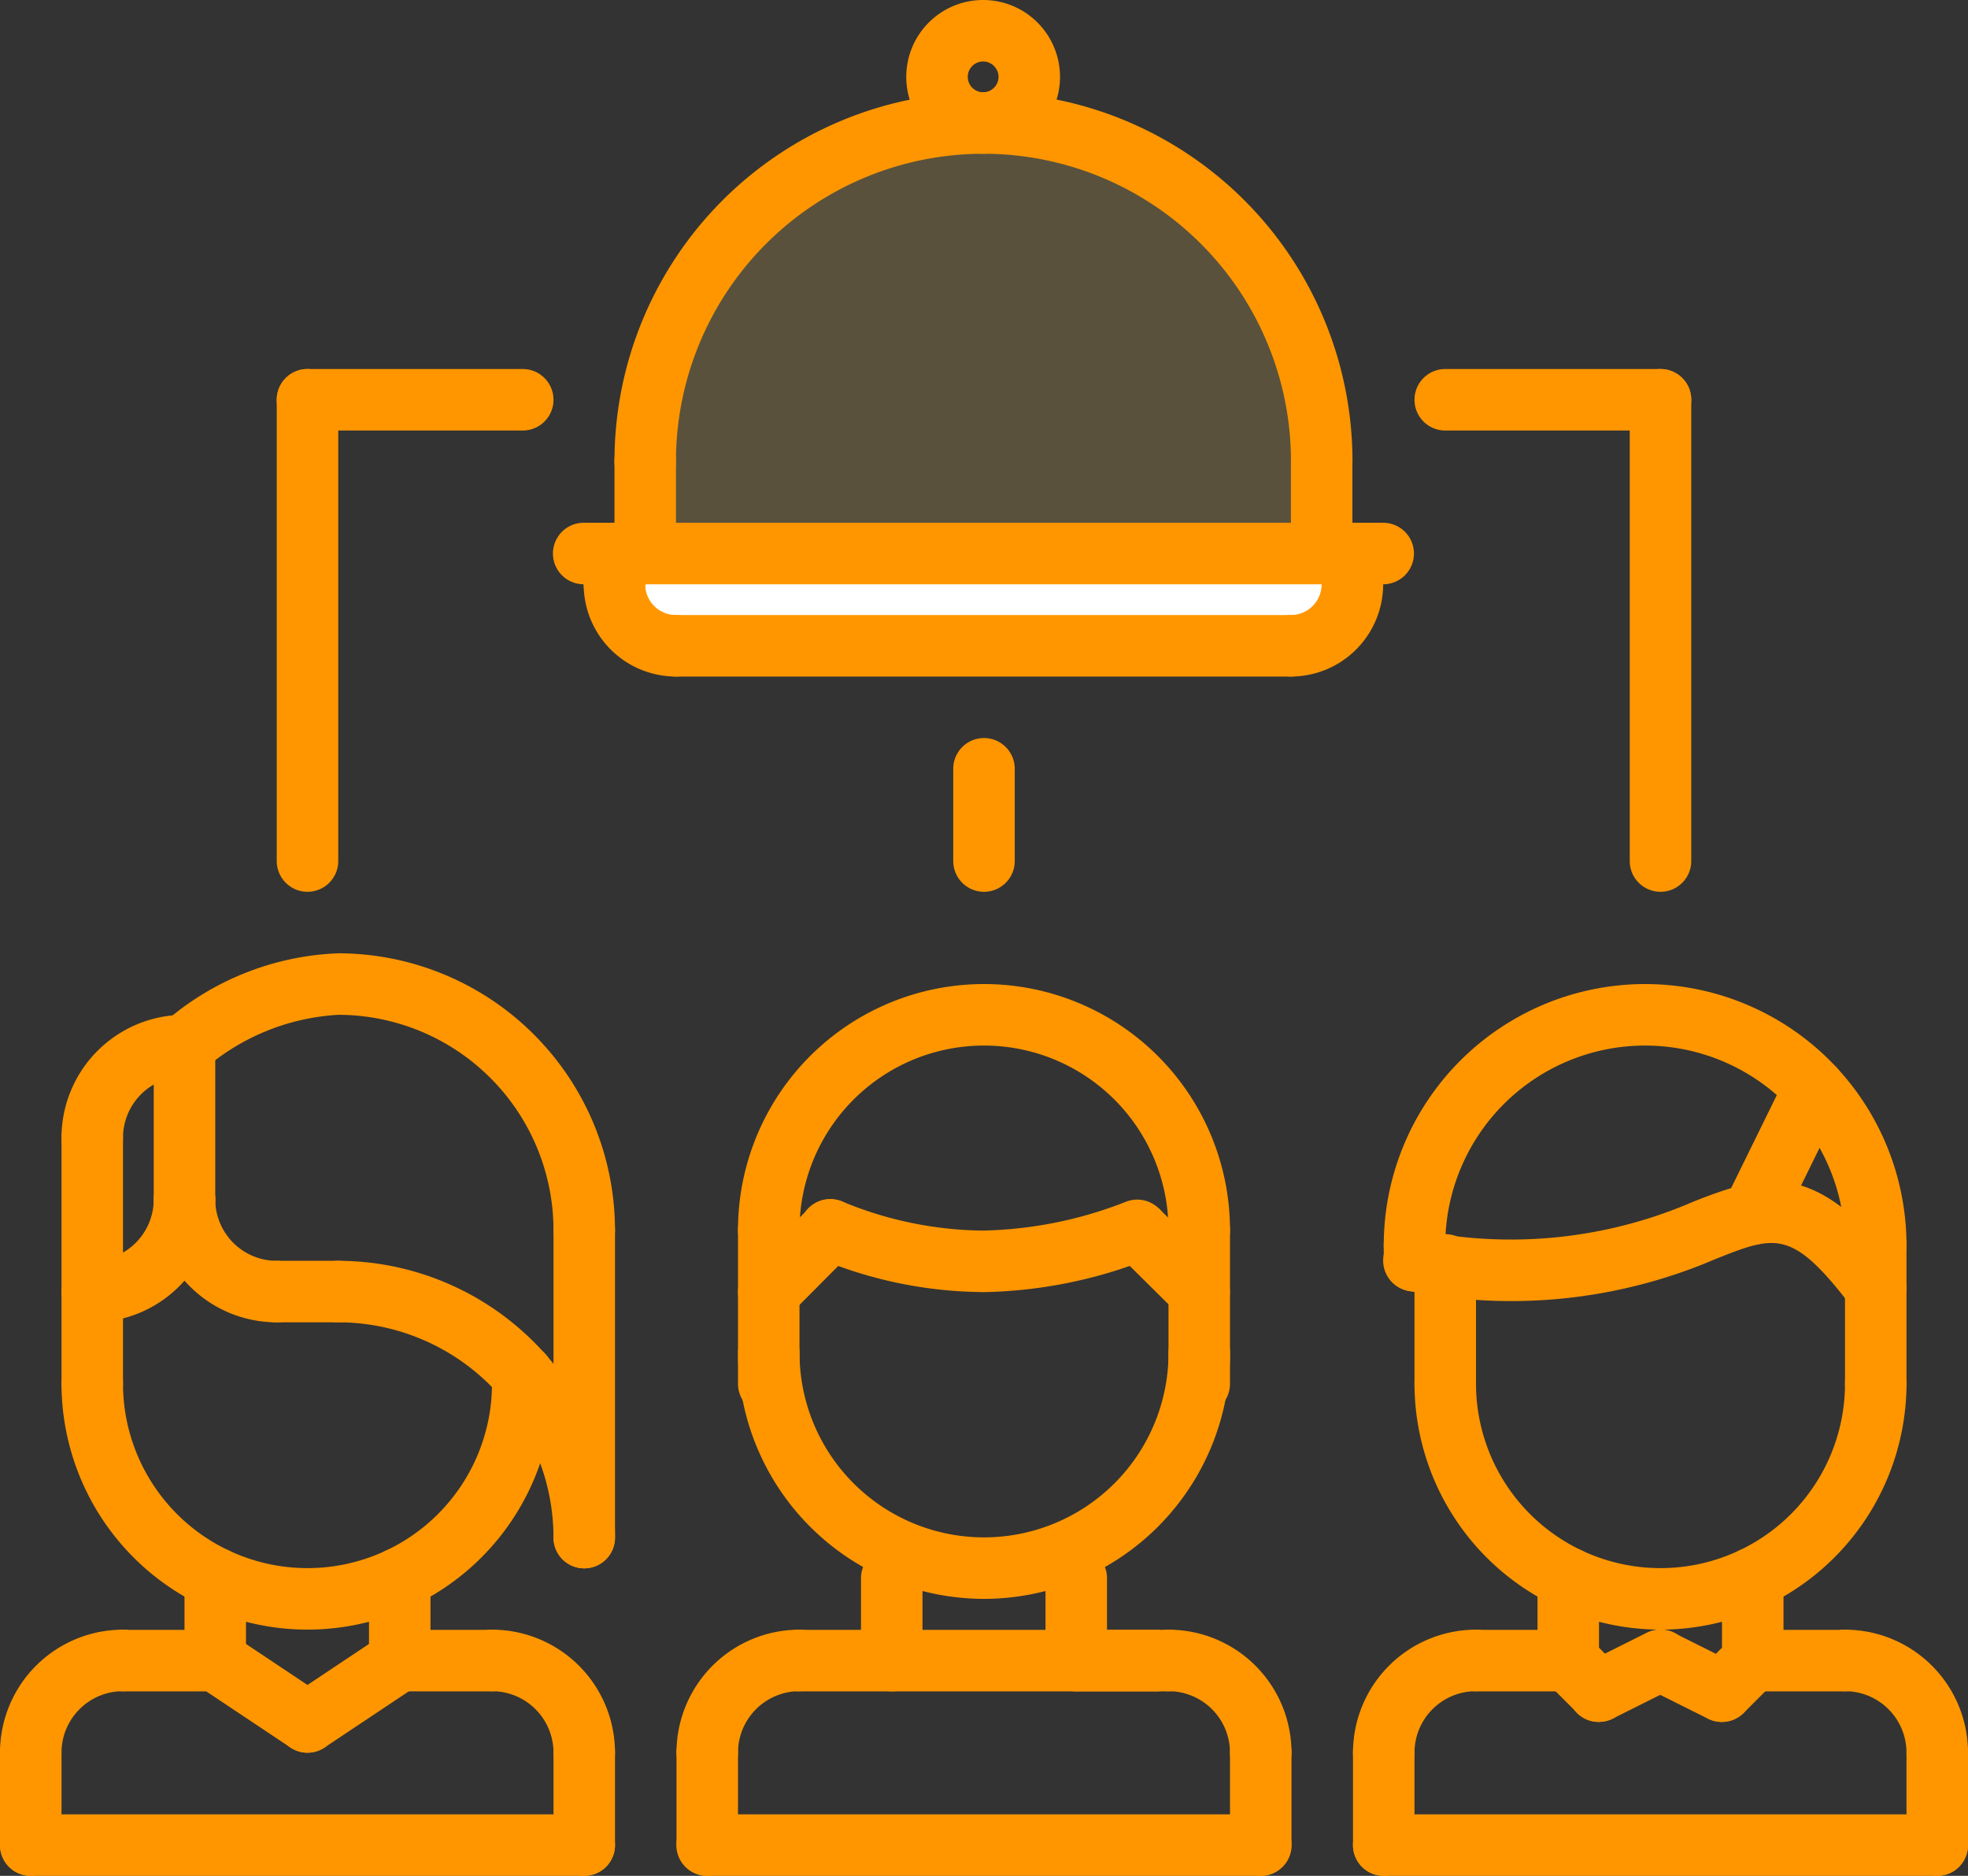 <svg xmlns="http://www.w3.org/2000/svg" width="64" height="61" viewBox="0 0 64 61">
  <rect x="0" y="0" width="64" height="61" fill="#333333" stroke="none"/>
  <g id="Group_5387" data-name="Group 5387" transform="translate(-1213 -737)">
    <g id="group" transform="translate(1213 735.5)">
      <path id="Path_3389" data-name="Path 3389" d="M20.98,19.5h23v1a2,2,0,0,1-2,2h-20a2.005,2.005,0,0,1-2-2v-1Z" fill="#fff"/>
      <path id="Path_3390" data-name="Path 3390" d="M42.98,19.5h-22v-3a11,11,0,0,1,10.99-11h.01a10.994,10.994,0,0,1,11,11v2.94Z" fill="#ffd166" opacity="0.191"/>
      <path id="Path_3412" data-name="Path 3412" d="M32,30.5a1,1,0,0,1-1-1v-3a1,1,0,0,1,2,0v3A1,1,0,0,1,32,30.5Z" fill="#ff9600"/>
      <path id="Path_3413" data-name="Path 3413" d="M54,30.5a1,1,0,0,1-1-1v-15a1,1,0,0,1,2,0v15A1,1,0,0,1,54,30.5Z" fill="#ff9600"/>
      <path id="Path_3414" data-name="Path 3414" d="M54,15.5H47a1,1,0,0,1,0-2h7a1,1,0,0,1,0,2Z" fill="#ff9600"/>
      <path id="Path_3415" data-name="Path 3415" d="M10,30.5a1,1,0,0,1-1-1v-15a1,1,0,0,1,2,0v15A1,1,0,0,1,10,30.5Z" fill="#ff9600"/>
      <path id="Path_3416" data-name="Path 3416" d="M17,15.5H10a1,1,0,0,1,0-2h7a1,1,0,0,1,0,2Z" fill="#ff9600"/>
      <path id="Path_3417" data-name="Path 3417" d="M47,47.5a1,1,0,0,1-1-1V42.633a1,1,0,1,1,2,0V46.5A1,1,0,0,1,47,47.5Z" fill="#ff9600"/>
      <path id="Path_3418" data-name="Path 3418" d="M61,47.5a1,1,0,0,1-1-1V42a1,1,0,0,1,2,0v4.5A1,1,0,0,1,61,47.5Z" fill="#ff9600"/>
      <path id="Path_3419" data-name="Path 3419" d="M61,43a1,1,0,0,1-1-1,6.5,6.5,0,0,0-13,0,1,1,0,0,1-2,0,8.5,8.5,0,0,1,17,0A1,1,0,0,1,61,43Z" fill="#ff9600"/>
      <path id="Path_3420" data-name="Path 3420" d="M61,44.371a1,1,0,0,1-.795-.392c-1.93-2.521-2.455-2.315-4.414-1.538a16.841,16.841,0,0,1-9.948,1.042,1,1,0,1,1,.313-1.975,14.905,14.905,0,0,0,8.9-.927c2.412-.955,4.027-1.359,6.738,2.181a1,1,0,0,1-.186,1.4.988.988,0,0,1-.607.207Z" fill="#ff9600"/>
      <path id="Path_3421" data-name="Path 3421" d="M57,41.977a1,1,0,0,1-.9-1.441l2-4.071a1,1,0,1,1,1.8.881l-2,4.071a1,1,0,0,1-.9.56Z" fill="#ff9600"/>
      <path id="Path_3422" data-name="Path 3422" d="M45,59.495a1,1,0,0,1-1-1,4,4,0,0,1,4-4,1,1,0,0,1,0,2,2,2,0,0,0-2,2A1,1,0,0,1,45,59.495Z" fill="#ff9600"/>
      <path id="Path_3423" data-name="Path 3423" d="M51,56.5H48a1,1,0,0,1,0-2h3a1,1,0,0,1,0,2Z" fill="#ff9600"/>
      <path id="Path_3424" data-name="Path 3424" d="M45,62.5a1,1,0,0,1-1-1V58.495a1,1,0,1,1,2,0V61.5A1,1,0,0,1,45,62.5Z" fill="#ff9600"/>
      <path id="Path_3425" data-name="Path 3425" d="M63,59.495a1,1,0,0,1-1-1,2,2,0,0,0-2-2,1,1,0,0,1,0-2,4,4,0,0,1,4,4A1,1,0,0,1,63,59.495Z" fill="#ff9600"/>
      <path id="Path_3426" data-name="Path 3426" d="M60,56.5H57a1,1,0,0,1,0-2h3a1,1,0,0,1,0,2Z" fill="#ff9600"/>
      <path id="Path_3427" data-name="Path 3427" d="M63,62.5a1,1,0,0,1-1-1V58.495a1,1,0,1,1,2,0V61.5A1,1,0,0,1,63,62.5Z" fill="#ff9600"/>
      <path id="Path_3428" data-name="Path 3428" d="M63,62.5H45a1,1,0,0,1,0-2H63a1,1,0,0,1,0,2Z" fill="#ff9600"/>
      <path id="Path_3429" data-name="Path 3429" d="M51,56.5a1,1,0,0,1-1-1V52.819a1,1,0,0,1,2,0V55.5A1,1,0,0,1,51,56.5Z" fill="#ff9600"/>
      <path id="Path_3430" data-name="Path 3430" d="M57,56.495a1,1,0,0,1-1-1V52.819a1,1,0,0,1,2,0v2.676A1,1,0,0,1,57,56.495Z" fill="#ff9600"/>
      <path id="Path_3431" data-name="Path 3431" d="M54,54.493a8.008,8.008,0,0,1-8-8,1,1,0,0,1,2,0,6,6,0,0,0,12,0,1,1,0,0,1,2,0A8.008,8.008,0,0,1,54,54.493Z" fill="#ff9600"/>
      <path id="Path_3432" data-name="Path 3432" d="M52,57.495a1,1,0,0,1-.449-1.9l2-1a1,1,0,0,1,.9,1.789l-2,1a.991.991,0,0,1-.446.106Z" fill="#ff9600"/>
      <path id="Path_3433" data-name="Path 3433" d="M56,57.495a1,1,0,0,1-.707-1.707l1-1A1,1,0,1,1,57.707,56.2l-1,1A1,1,0,0,1,56,57.495Z" fill="#ff9600"/>
      <path id="Path_3434" data-name="Path 3434" d="M52,57.495a1,1,0,0,1-.707-.293l-1-1a1,1,0,0,1,1.414-1.414l1,1A1,1,0,0,1,52,57.495Z" fill="#ff9600"/>
      <path id="Path_3435" data-name="Path 3435" d="M56,57.495a1,1,0,0,1-.446-.1l-2-1a1,1,0,1,1,.9-1.789l2,1A1,1,0,0,1,56,57.495Z" fill="#ff9600"/>
      <path id="Path_3436" data-name="Path 3436" d="M25,47.5a1,1,0,0,1-1-1v-5a1,1,0,0,1,2,0v5A1,1,0,0,1,25,47.5Z" fill="#ff9600"/>
      <path id="Path_3437" data-name="Path 3437" d="M39,47.5a1,1,0,0,1-1-1v-5a1,1,0,0,1,2,0v5A1,1,0,0,1,39,47.5Z" fill="#ff9600"/>
      <path id="Path_3438" data-name="Path 3438" d="M23,59.495a1,1,0,0,1-1-1,4,4,0,0,1,4-4,1,1,0,0,1,0,2,2,2,0,0,0-2,2A1,1,0,0,1,23,59.495Z" fill="#ff9600"/>
      <path id="Path_3440" data-name="Path 3440" d="M23,62.5a1,1,0,0,1-1-1V58.495a1,1,0,1,1,2,0V61.5A1,1,0,0,1,23,62.5Z" fill="#ff9600"/>
      <path id="Path_3441" data-name="Path 3441" d="M41,59.495a1,1,0,0,1-1-1,2,2,0,0,0-2-2,1,1,0,0,1,0-2,4,4,0,0,1,4,4A1,1,0,0,1,41,59.495Z" fill="#ff9600"/>
      <path id="Path_3442" data-name="Path 3442" d="M38,56.5H35a1,1,0,0,1,0-2h3a1,1,0,0,1,0,2Z" fill="#ff9600"/>
      <path id="Path_3443" data-name="Path 3443" d="M41,62.5a1,1,0,0,1-1-1V58.495a1,1,0,1,1,2,0V61.5A1,1,0,0,1,41,62.5Z" fill="#ff9600"/>
      <path id="Path_3444" data-name="Path 3444" d="M41,62.5H23a1,1,0,0,1,0-2H41a1,1,0,0,1,0,2Z" fill="#ff9600"/>
      <path id="Path_3489" data-name="Path 3489" d="M34.367,62.5H22.651c-.36,0-.651-.447-.651-1s.291-1,.651-1H34.367c.36,0,.651.447.651,1S34.727,62.5,34.367,62.5Z" transform="translate(3.277 -6)" fill="#ff9600"/>
      <path id="Path_3445" data-name="Path 3445" d="M29,56.5a1,1,0,0,1-1-1V52.819a1,1,0,0,1,2,0V55.5A1,1,0,0,1,29,56.5Z" fill="#ff9600"/>
      <path id="Path_3446" data-name="Path 3446" d="M35,56.495a1,1,0,0,1-1-1V52.819a1,1,0,0,1,2,0v2.676A1,1,0,0,1,35,56.495Z" fill="#ff9600"/>
      <path id="Path_3447" data-name="Path 3447" d="M32,54.493a8.008,8.008,0,0,1-8-8,1,1,0,0,1,2,0,6,6,0,0,0,12,0,1,1,0,0,1,2,0A8.008,8.008,0,0,1,32,54.493Z" transform="translate(0.001 -1)" fill="#ff9600"/>
      <path id="Path_3448" data-name="Path 3448" d="M39,42.5a1,1,0,0,1-1-1,6,6,0,0,0-12,0,1,1,0,0,1-2,0,8,8,0,0,1,16,0A1,1,0,0,1,39,42.5Z" fill="#ff9600"/>
      <path id="Path_3453" data-name="Path 3453" d="M3,47.5a1,1,0,0,1-1-1V38.5a1,1,0,0,1,2,0V46.5A1,1,0,0,1,3,47.5Z" fill="#ff9600"/>
      <path id="Path_3454" data-name="Path 3454" d="M17,47.5a1,1,0,0,1-1-1v-.294a1,1,0,0,1,2,0V46.5A1,1,0,0,1,17,47.5Z" fill="#ff9600"/>
      <path id="Path_3455" data-name="Path 3455" d="M1,59.495a1,1,0,0,1-1-1,4,4,0,0,1,4-4,1,1,0,0,1,0,2,2,2,0,0,0-2,2A1,1,0,0,1,1,59.495Z" fill="#ff9600"/>
      <path id="Path_3456" data-name="Path 3456" d="M7,56.5H4a1,1,0,0,1,0-2H7a1,1,0,0,1,0,2Z" fill="#ff9600"/>
      <path id="Path_3457" data-name="Path 3457" d="M1,62.5a1,1,0,0,1-1-1V58.495a1,1,0,0,1,2,0V61.5A1,1,0,0,1,1,62.5Z" fill="#ff9600"/>
      <path id="Path_3458" data-name="Path 3458" d="M19,59.495a1,1,0,0,1-1-1,2,2,0,0,0-2-2,1,1,0,0,1,0-2,4,4,0,0,1,4,4A1,1,0,0,1,19,59.495Z" fill="#ff9600"/>
      <path id="Path_3459" data-name="Path 3459" d="M16,56.5H13a1,1,0,0,1,0-2h3a1,1,0,0,1,0,2Z" fill="#ff9600"/>
      <path id="Path_3460" data-name="Path 3460" d="M19,62.5a1,1,0,0,1-1-1V58.495a1,1,0,1,1,2,0V61.5A1,1,0,0,1,19,62.5Z" fill="#ff9600"/>
      <path id="Path_3461" data-name="Path 3461" d="M19,62.5H1a1,1,0,0,1,0-2H19a1,1,0,0,1,0,2Z" fill="#ff9600"/>
      <path id="Path_3462" data-name="Path 3462" d="M7,56.5a1,1,0,0,1-1-1V52.819a1,1,0,0,1,2,0V55.5A1,1,0,0,1,7,56.5Z" fill="#ff9600"/>
      <path id="Path_3463" data-name="Path 3463" d="M13,56.495a1,1,0,0,1-1-1V52.819a1,1,0,0,1,2,0v2.676A1,1,0,0,1,13,56.495Z" fill="#ff9600"/>
      <path id="Path_3464" data-name="Path 3464" d="M10,54.493a8.008,8.008,0,0,1-8-8,1,1,0,0,1,2,0,6,6,0,0,0,12,0,1,1,0,0,1,2,0A8.008,8.008,0,0,1,10,54.493Z" fill="#ff9600"/>
      <path id="Path_3465" data-name="Path 3465" d="M10,58.495a1,1,0,0,1-.554-.168l-3-2a1,1,0,0,1,1.11-1.664l3,2A1,1,0,0,1,10,58.495Z" fill="#ff9600"/>
      <path id="Path_3466" data-name="Path 3466" d="M10,58.495a1,1,0,0,1-.556-1.832l3-2a1,1,0,0,1,1.11,1.664l-3,2A1,1,0,0,1,10,58.495Z" fill="#ff9600"/>
      <path id="Path_3467" data-name="Path 3467" d="M19,42.5a1,1,0,0,1-1-1,7.009,7.009,0,0,0-7-7,7.307,7.307,0,0,0-4.374,1.78,1,1,0,1,1-1.252-1.56A9.118,9.118,0,0,1,11,32.5a9.01,9.01,0,0,1,9,9A1,1,0,0,1,19,42.5Z" fill="#ff9600"/>
      <path id="Path_3468" data-name="Path 3468" d="M19,52.5a1,1,0,0,1-1-1,7.009,7.009,0,0,0-7-7,1,1,0,0,1,0-2,9.01,9.01,0,0,1,9,9A1,1,0,0,1,19,52.5Z" fill="#ff9600"/>
      <path id="Path_3469" data-name="Path 3469" d="M3,44.5a1,1,0,0,1,0-2,2,2,0,0,0,2-2,1,1,0,0,1,2,0A4,4,0,0,1,3,44.5Z" fill="#ff9600"/>
      <path id="Path_3470" data-name="Path 3470" d="M3,39.5a1,1,0,0,1-1-1,4,4,0,0,1,4-4,1,1,0,0,1,0,2,2,2,0,0,0-2,2A1,1,0,0,1,3,39.5Z" fill="#ff9600"/>
      <path id="Path_3471" data-name="Path 3471" d="M9,44.5a4,4,0,0,1-4-4,1,1,0,0,1,2,0,2,2,0,0,0,2,2,1,1,0,0,1,0,2Z" fill="#ff9600"/>
      <path id="Path_3472" data-name="Path 3472" d="M6,41.5a1,1,0,0,1-1-1v-5a1,1,0,0,1,2,0v5A1,1,0,0,1,6,41.5Z" fill="#ff9600"/>
      <path id="Path_3473" data-name="Path 3473" d="M19,52.5a1,1,0,0,1-1-1v-10a1,1,0,0,1,2,0v10A1,1,0,0,1,19,52.5Z" fill="#ff9600"/>
      <path id="Path_3474" data-name="Path 3474" d="M11,44.5H9a1,1,0,0,1,0-2h2a1,1,0,0,1,0,2Z" fill="#ff9600"/>
      <path id="Path_3475" data-name="Path 3475" d="M31.937,43.516A14.048,14.048,0,0,1,26.582,42.4a1,1,0,0,1,.836-1.817,12.2,12.2,0,0,0,4.52.934,13.377,13.377,0,0,0,4.668-.934,1,1,0,0,1,.792,1.836,15.253,15.253,0,0,1-5.461,1.1Z" fill="#ff9600"/>
      <path id="Path_3476" data-name="Path 3476" d="M39,44.5a1,1,0,0,1-.7-.289l-2-1.98A1,1,0,0,1,37.7,40.81l2,1.98A1,1,0,0,1,39,44.5Z" fill="#ff9600"/>
      <path id="Path_3477" data-name="Path 3477" d="M25,44.521a1,1,0,0,1-.709-1.705l2-2.01a1,1,0,1,1,1.418,1.41l-2,2.01a1,1,0,0,1-.709.295Z" fill="#ff9600"/>
      <path id="Path_3478" data-name="Path 3478" d="M46,43.5a1,1,0,0,1-1-1V42a1,1,0,0,1,2,0v.5A1,1,0,0,1,46,43.5Z" fill="#ff9600"/>
      <path id="Path_3479" data-name="Path 3479" d="M44.982,20.5h-26a1,1,0,0,1,0-2h26a1,1,0,0,1,0,2Z" fill="#ff9600"/>
      <path id="Path_3480" data-name="Path 3480" d="M42.983,17.5a1,1,0,0,1-1-1,10,10,0,0,0-20,0,1,1,0,0,1-2,0,12,12,0,0,1,24,0A1,1,0,0,1,42.983,17.5Z" fill="#ff9600"/>
      <path id="Path_3481" data-name="Path 3481" d="M20.983,20.5a1,1,0,0,1-1-1v-3a1,1,0,0,1,2,0v3A1,1,0,0,1,20.983,20.5Z" fill="#ff9600"/>
      <path id="Path_3482" data-name="Path 3482" d="M42.981,20.438a1,1,0,0,1-1-1V16.5a1,1,0,0,1,2,0v2.938A1,1,0,0,1,42.981,20.438Z" fill="#ff9600"/>
      <path id="Path_3483" data-name="Path 3483" d="M21.982,23.5a3,3,0,0,1-3-3,1,1,0,0,1,2,0,1,1,0,0,0,1,1,1,1,0,0,1,0,2Z" fill="#ff9600"/>
      <path id="Path_3484" data-name="Path 3484" d="M41.98,23.5a1,1,0,0,1,0-2,1,1,0,0,0,1-1,1,1,0,0,1,2,0A3,3,0,0,1,41.98,23.5Z" fill="#ff9600"/>
      <path id="Path_3485" data-name="Path 3485" d="M41.98,23.5h-20a1,1,0,0,1,0-2h20a1,1,0,0,1,0,2Z" fill="#ff9600"/>
      <path id="Path_3486" data-name="Path 3486" d="M43.982,21.5a1,1,0,0,1-1-1v-1a1,1,0,0,1,2,0v1A1,1,0,0,1,43.982,21.5Z" fill="#ff9600"/>
      <path id="Path_3487" data-name="Path 3487" d="M19.983,21.5a1,1,0,0,1-1-1v-1a1,1,0,0,1,2,0v1A1,1,0,0,1,19.983,21.5Z" fill="#ff9600"/>
      <path id="Path_3488" data-name="Path 3488" d="M31.972,6.5a2.5,2.5,0,1,1,2.5-2.5A2.5,2.5,0,0,1,31.972,6.5Zm0-3a.5.5,0,1,0,.5.5A.5.5,0,0,0,31.972,3.5Z" fill="#ff9600"/>
    </g>
  </g>
</svg>

